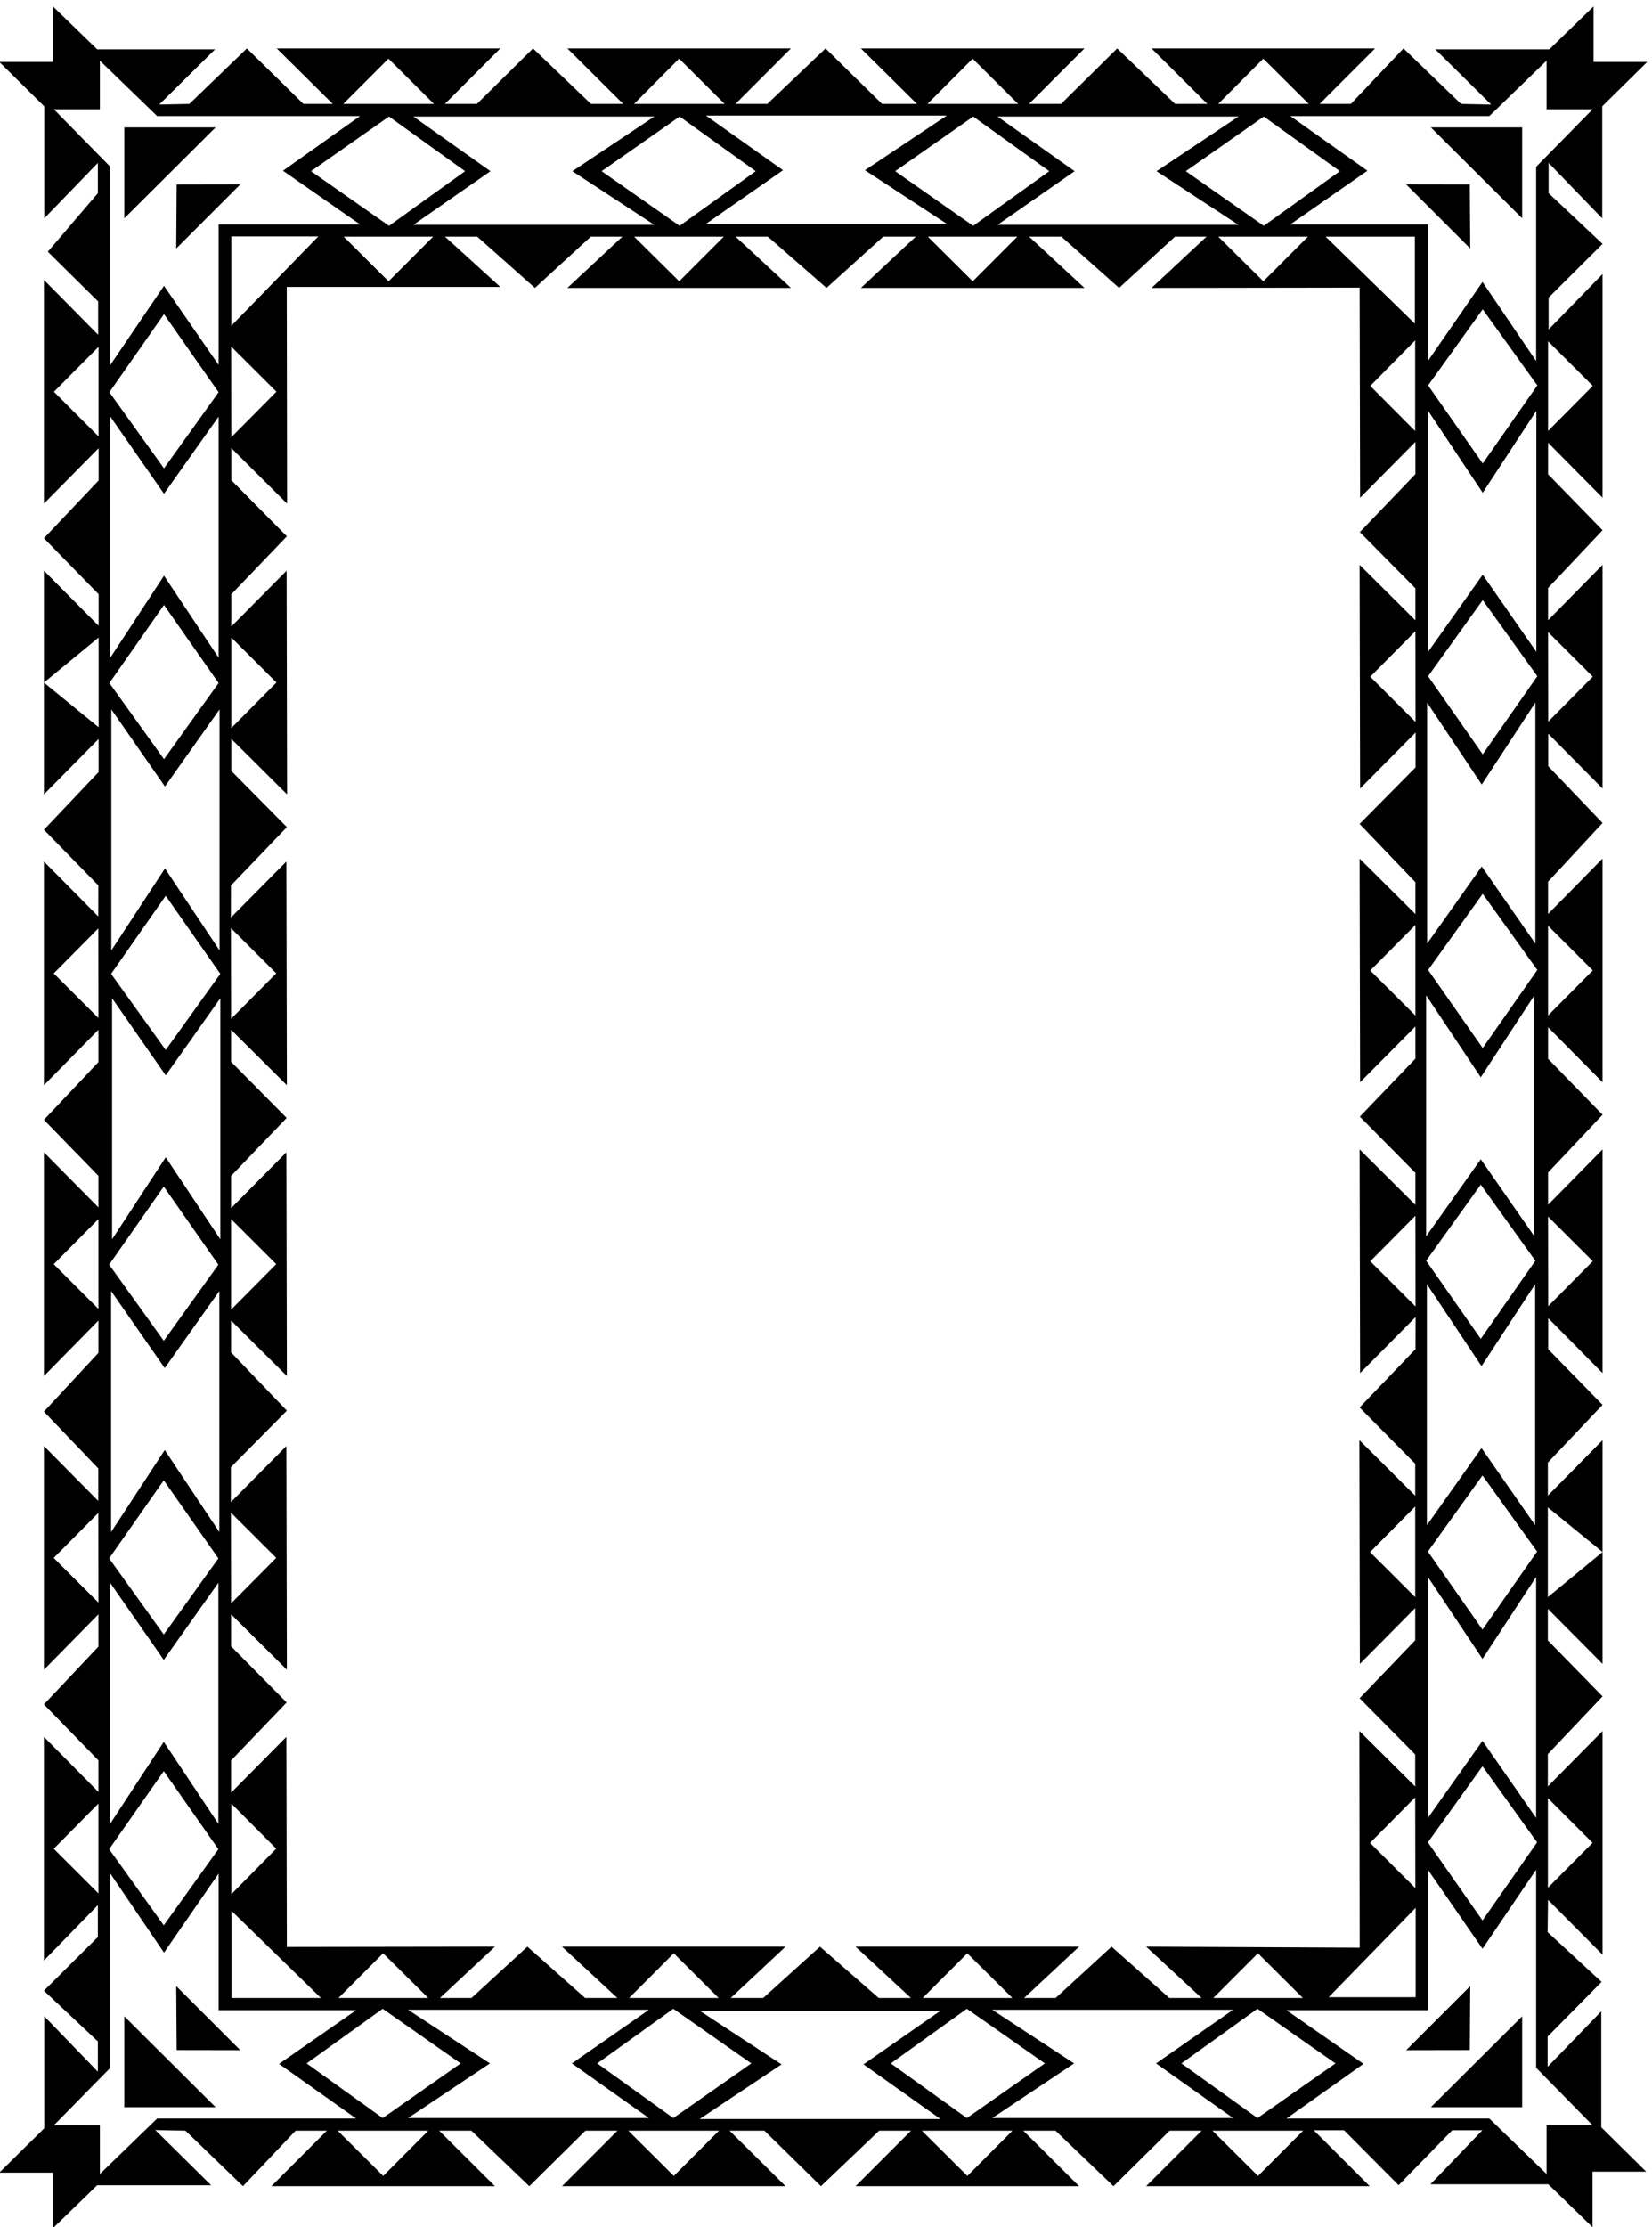 <?xml version="1.0" encoding="UTF-8" standalone="no"?>
<svg xmlns:inkscape="http://www.inkscape.org/namespaces/inkscape" xmlns:sodipodi="http://sodipodi.sourceforge.net/DTD/sodipodi-0.dtd" xmlns="http://www.w3.org/2000/svg" xmlns:svg="http://www.w3.org/2000/svg" version="1.1" id="svg1" width="563.243" height="758.91" viewBox="0 0 563.243 758.91">
  <defs id="defs1"></defs>
  <g id="g1" transform="translate(-95.045,-179.212)">
    <path id="path1" d="M 4819.49,1439.66 4682,1297.47 V 1375 l 138.28,140 -138.28,127.5 0.98,82.81 139.8,-140.6 v 573.08 L 4682.5,2015.82 v 82.68 l 140.28,148.02 -140.28,143.4 v 80.87 l 140.28,-141.08 v 286.64 L 4682.5,2500.8 v 229.93 l 140.28,-114.38 v 286.44 L 4682.6,2760.82 v 84.7 l 140.18,147.83 -139.42,142.53 0.18,79.43 139.24,-140.6 v 573.08 l -139.72,-141.97 v 82.68 l 139.72,148.02 -139.71,143.4 v 80.87 l 139.71,-141.08 v 573.08 l -139.71,-141.97 v 82.66 l 139.71,150.54 -139.33,145.53 0.09,83.26 139.24,-140.6 v 573.08 L 4683.06,5003.32 V 5086 l 139.72,148.03 -139.72,143.39 v 80.87 l 139.72,-141.08 v 573.08 L 4684.5,5748.32 V 5830 l 138.28,137.5 -138.28,130 v 77.53 l 137.49,-142.19 V 6320 l 115.17,113.67 h -137.5 v 142.24 l -113.35,-109.93 h -292.22 l 143.1,-141.45 -77.18,1.56 -147.51,142.21 -135,-142.21 h -80.03 l 142.19,142.21 h -573.07 l 143.1,-142.21 h -82.55 l -148.62,142.21 -143.96,-142.21 h -82.09 l 142.19,142.21 h -573.07 l 143.58,-142.21 h -89.35 L 2830.9,6468.3 2681.61,6326.09 h -81.64 l 142.19,142.21 h -573.07 l 143.1,-142.21 h -82.55 l -148.62,142.21 -143.96,-142.21 h -82.09 l 142.19,142.21 h -573.07 l 143.58,-142.21 h -75.17 l -145,142.21 -147.51,-142.21 -77.18,-1.56 143.1,141.46 H 963.688 l -113.352,109.92 v -142.24 h -137.5 L 828.012,6320 V 6032.84 L 965.5,6175.03 V 6097.5 L 837.223,5947.5 966.262,5820 v -85.31 l -139.039,140.6 V 5302.21 L 967.5,5444.18 V 5361.5 L 827.223,5213.48 967.5,5070.08 v -80.87 L 827.223,5130.29 V 4843.65 L 967.5,4959.2 v -229.93 l -140.277,114.38 v -286.44 l 140.179,141.97 v -84.7 l -140.179,-147.83 139.418,-142.53 -0.18,-79.43 -139.238,140.6 v -573.08 l 139.715,141.97 v -82.68 l -139.715,-148.02 139.703,-143.4 v -80.87 l -139.703,141.08 v -573.08 l 139.703,141.97 v -82.66 l -139.703,-150.54 139.324,-145.53 -0.086,-83.26 -139.238,140.6 v -573.08 l 139.715,141.97 V 2374 l -139.715,-148.02 139.715,-143.4 v -80.87 L 827.223,2142.79 V 1569.71 L 965.5,1711.68 V 1630 L 827.223,1492.5 965.5,1362.5 v -77.53 L 828.012,1427.16 V 1140 L 712.836,1026.33 h 137.5 V 884.086 l 113.352,109.926 h 292.222 l -143.1,141.468 77.18,-1.57 147.51,-142.215 135,142.215 h 80.03 L 1410.34,991.695 h 573.07 l -143.1,142.215 h 82.55 l 148.62,-142.215 143.96,142.215 h 82.09 L 2155.34,991.695 h 573.07 l -143.58,142.215 h 89.35 l 144.92,-142.215 149.29,142.215 h 81.64 L 2907.84,991.695 h 573.07 l -143.1,142.215 h 82.55 l 148.62,-142.215 143.96,142.215 h 82.09 L 3652.84,991.695 h 573.07 L 4082.33,1135 h 77.66 L 4300,994.195 4437.51,1135 h 77.18 l -133.1,-138.488 h 302.22 l 113.35,-109.926 v 142.244 h 137.5 l -115.17,113.67 z m -136.81,546.07 114.46,-114.38 -114.46,-115.2 z m 115.02,1375.62 -114.29,-115.2 -0.35,229.58 z m 0,745 -114.63,-115.55 v 229.93 z m 0,752.5 -114.29,-115.2 -0.35,229.58 z m 0,745 -114.64,-115.55 v 229.93 z m -265.2,691.15 146.85,142.07 v -124.78 h 117.86 L 4652.5,6165 V 5667.5 L 4515,5870 4375,5667.5 v 350 H 4022.5 L 4220,6155 4022.5,6295 Z m -21.94,-2737.5 140,-195 -140,-200 -140,200 z m -140,-132.5 v 617.5 l 140,-210 137.5,210 V 3425 l -137.5,197.5 z m 1.94,-122.5 140,-210 137.5,210 V 2685 l -137.5,197.5 -140,-197.5 z m 2.5,-750 140,-210 137.5,210 V 1935 L 4515,2132.5 4375,1935 Z m 140,-485 140,-195 -140,-200 -140,200 z m 0,350 -140,200 140,195 140,-195 z m 0.56,1490 -140,200 140,195 140,-195 z m -142.5,267.5 v 617.5 l 140,-210 137.5,210 V 4175 l -137.5,197.5 z m 142.5,485 -140,200 140,195 140,-195 z m -140,262.5 V 5540 l 140,-210 137.5,210 v -617.5 l -137.5,197.5 z m 140,482.5 -140,200 140,195 140,-195 z M 3652.84,1605.28 3794.81,1473.8 h -82.68 L 3564.1,1605.28 3420.7,1473.8 h -80.86 l 141.07,131.48 h -573.07 l 141.97,-131.48 h -82.66 L 2816.6,1605.28 2671.07,1473.8 h -83.26 l 140.6,131.48 h -573.07 l 141.97,-131.48 h -82.68 L 2066.6,1605.28 1923.2,1473.8 h -80.86 l 141.07,131.48 -533.48,-0.81 -1.18,538.32 -141.81,-143.11 v 82.56 l 142.5,148.61 -142.5,143.97 v 82.08 l 143.06,-142.19 -1.25,573.08 -142.28,-143.58 0.09,89.35 143.44,144.92 -143.07,149.28 v 81.64 l 143.07,-142.19 -1.25,573.08 -141.82,-143.11 v 82.56 l 142.51,148.61 -142.5,143.97 v 82.08 l 143.06,-142.19 -1.25,573.08 -142.28,-143.58 0.18,82.14 143.35,149.5 -142.53,144.15 v 81.9 l 143.09,-142.19 -1.25,573.08 -141.84,-143.11 v 82.56 l 142.53,148.61 -142.5,143.97 v 82.08 l 143.06,-142.19 -0.87,555.08 h 547.47 l -141.97,128.91 h 82.68 l 148.03,-131.48 143.4,131.48 h 80.86 l -141.07,-131.48 h 573.07 l -141.97,131.48 h 82.66 l 150.55,-131.48 145.53,131.48 h 83.26 l -140.6,-131.48 h 573.07 l -141.97,131.48 h 82.68 l 148.03,-131.48 143.4,131.48 h 80.86 l -141.07,-131.48 533.48,0.81 1.18,-538.32 141.81,143.11 v -82.56 l -142.5,-148.61 142.5,-143.97 v -82.08 l -143.06,142.19 1.25,-573.08 142.28,143.58 -0.09,-89.35 -143.44,-144.92 143.07,-149.28 v -81.64 l -143.07,142.19 1.25,-573.08 141.82,143.11 v -82.56 l -142.51,-148.61 142.5,-143.97 v -82.08 l -143.06,142.19 1.25,-573.08 142.28,143.58 -0.18,-82.14 -143.35,-149.5 142.53,-144.15 v -81.9 l -143.09,142.19 1.25,-573.08 141.84,143.11 v -82.56 L 4200,2241.65 4342.5,2097.68 v -82.08 l -143.06,142.19 0.82,-555.15 z m 401.64,-131.48 h -229.59 l 114.38,114.52 z m -744.65,0 h -229.94 l 114.38,114.52 z m -752.85,0 h -229.59 l 114.38,114.52 z m -744.65,0 h -229.94 l 114.38,114.52 z m -504.05,223.1 229.03,-223.1 h -229.03 z m -0.67,42.77 v 232.18 l 115.09,-115.5 z m -1.03,977.54 116.12,-115.86 -115.76,-116.68 z m 0,1497.5 116.12,-115.86 -115.76,-116.68 z m 0.35,-745.36 115.77,-115.5 -115.77,-116.68 z m 116.33,2119.5 -115.76,-116.68 -0.36,232.54 z m -115.71,168.84 v 229.03 h 223.1 z m -0.08,-798.34 115.79,-115.5 -115.79,-116.68 z m 288.05,1026.85 h 229.59 l -114.38,-114.52 z m 744.65,0 h 229.94 l -114.38,-114.52 z m 752.85,0 h 229.59 l -114.38,-114.52 z m 744.65,0 h 229.94 l -114.38,-114.52 z m 504.05,-223.1 -229.03,223.1 h 229.03 z m 0.67,-42.77 v -232.18 l -115.09,115.5 z m 1.03,-977.54 -116.12,115.86 115.76,116.68 z m 0,-1497.5 -116.12,115.86 115.76,116.68 z m -0.35,745.36 -115.77,115.5 115.77,116.68 z m -0.21,-2235.36 -116.11,115.86 115.75,116.68 z m -0.33,745.36 -115.78,115.5 115.78,116.68 z m 1.17,-795.84 v -229.03 h -223.1 z m -389.32,4309 -200,140 200,140 195,-140 z m -1.36,428.26 116.69,-115.98 h -232.19 z m -63.64,-148.26 -210,-140 210,-137.5 h -617.5 l 197.5,137.5 -197.5,140 z m -680,-280 -200,140 200,140 195,-140 z m -1.36,428.26 116.69,-115.98 h -232.54 z m -66.14,-145.76 -210,-140 210,-137.5 h -617.5 l 197.5,137.5 -197.5,140 z m -685,-282.5 -200,140 200,140 195,-140 z m -1.36,428.26 116.69,-115.98 h -232.19 z m -63.64,-148.26 -210,-140 210,-137.5 h -617.5 l 197.5,137.5 -197.5,140 z m -680,-280 -200,140 200,140 195,-140 z m -1.36,428.26 116.69,-115.98 h -232.54 z m -743.196,-967.8 -114.461,114.38 114.461,115.2 z m -114.531,838.02 h 117.859 v 124.78 L 1117.5,6295 h 520 L 1440,6155 1637.5,6017.5 H 1275 v -360 L 1135,5860 997.5,5657.5 V 6165 Z M 1134.44,2130 996.938,1920 v 617.5 l 137.502,-197.5 140,197.5 V 1920 Z m 140,-275 -140,-195 -140.002,195 140.002,200 z m -140,550 -140.002,195 140.002,200 140,-200 z m 143.06,2370 v -617.5 l -140,210 -137.5,-210 V 4775 l 137.5,-197.5 z m -2.5,132.5 -140,210 -137.5,-210 V 5525 L 1135,5327.5 1275,5525 Z m -140,485 -140,195 140,200 140,-200 z m 0,-350 140,-200 -140,-195 -140,195 z m 1.94,-2165 -137.502,-210 V 3285 l 137.502,-197.5 140,197.5 v -617.5 z m -142.502,475 140.002,200 140,-200 -140,-195 z m 145.002,275 -137.5,-210 V 4035 l 137.5,-197.5 140,197.5 v -617.5 z m 0,275 -140.002,195 140.002,200 140,-200 z m -287.135,196.15 114.285,115.2 0.348,-229.58 z m 0,-745 114.621,115.55 v -229.93 z m 0,-752.5 114.285,115.2 0.348,-229.58 z m 0,-745 114.633,115.55 V 1741.77 Z M 1117.5,1165 970.652,1022.93 v 124.78 H 852.793 L 997.5,1295 v 497.5 L 1135,1590 l 140,202.5 v -350 h 352.5 L 1430,1305 1627.5,1165 Z m 578.13,281.19 200,-140 -200,-140 -195,140 z m 1.35,-428.26 -116.69,115.98 h 232.19 z m 63.65,148.26 210,140 -210,137.5 h 617.5 l -197.5,-137.5 197.5,-140 z m 680,280 200,-140 -200,-140 -195,140 z m 1.35,-428.26 -116.69,115.98 h 232.54 z m 66.15,145.76 210,140 -210,137.5 h 617.5 l -197.5,-137.5 197.5,-140 z m 685,282.5 200,-140 -200,-140 -195,140 z m 1.35,-428.26 -116.69,115.98 h 232.19 z m 63.65,148.26 210,140 -210,137.5 h 617.5 l -197.5,-137.5 197.5,-140 z m 680,280 200,-140 -200,-140 -195,140 z m 1.35,-428.26 -116.69,115.98 h 232.54 z m 739.87,129.78 V 1022.93 L 4532.5,1165 h -520 l 197.5,140 -197.5,137.5 H 4375 v 360 l 140,-202.5 137.5,202.5 V 1295 l 144.71,-147.29 h -117.86" style="fill:#000000;fill-opacity:1;fill-rule:nonzero;stroke:none" transform="matrix(0.133,0,0,-0.133,0,1056)"></path>
    <path id="path2" d="m 1167.5,1340.41 163.05,-0.29 -164.18,164.18 z" style="fill:#000000;fill-opacity:1;fill-rule:nonzero;stroke:none" transform="matrix(0.133,0,0,-0.133,0,1056)"></path>
    <path id="path3" d="m 1033.28,1194.02 h 234.03 l -234.03,232.88 z" style="fill:#000000;fill-opacity:1;fill-rule:nonzero;stroke:none" transform="matrix(0.133,0,0,-0.133,0,1056)"></path>
    <path id="path4" d="m 4482.5,6119.59 -163.05,0.29 164.18,-164.18 z" style="fill:#000000;fill-opacity:1;fill-rule:nonzero;stroke:none" transform="matrix(0.133,0,0,-0.133,0,1056)"></path>
    <path id="path5" d="M 4616.72,6265.98 H 4382.69 L 4616.72,6033.1 Z" style="fill:#000000;fill-opacity:1;fill-rule:nonzero;stroke:none" transform="matrix(0.133,0,0,-0.133,0,1056)"></path>
    <path id="path6" d="m 4483.63,1504.3 -164.18,-164.18 163.05,0.29 z" style="fill:#000000;fill-opacity:1;fill-rule:nonzero;stroke:none" transform="matrix(0.133,0,0,-0.133,0,1056)"></path>
    <path id="path7" d="M 4616.72,1194.02 V 1426.9 L 4382.69,1194.02 Z" style="fill:#000000;fill-opacity:1;fill-rule:nonzero;stroke:none" transform="matrix(0.133,0,0,-0.133,0,1056)"></path>
    <path id="path8" d="m 1166.37,5955.7 164.18,164.18 -163.05,-0.29 z" style="fill:#000000;fill-opacity:1;fill-rule:nonzero;stroke:none" transform="matrix(0.133,0,0,-0.133,0,1056)"></path>
    <path id="path9" d="M 1033.28,6265.98 V 6033.1 l 234.03,232.88 z" style="fill:#000000;fill-opacity:1;fill-rule:nonzero;stroke:none" transform="matrix(0.133,0,0,-0.133,0,1056)"></path>
  </g>
</svg>
